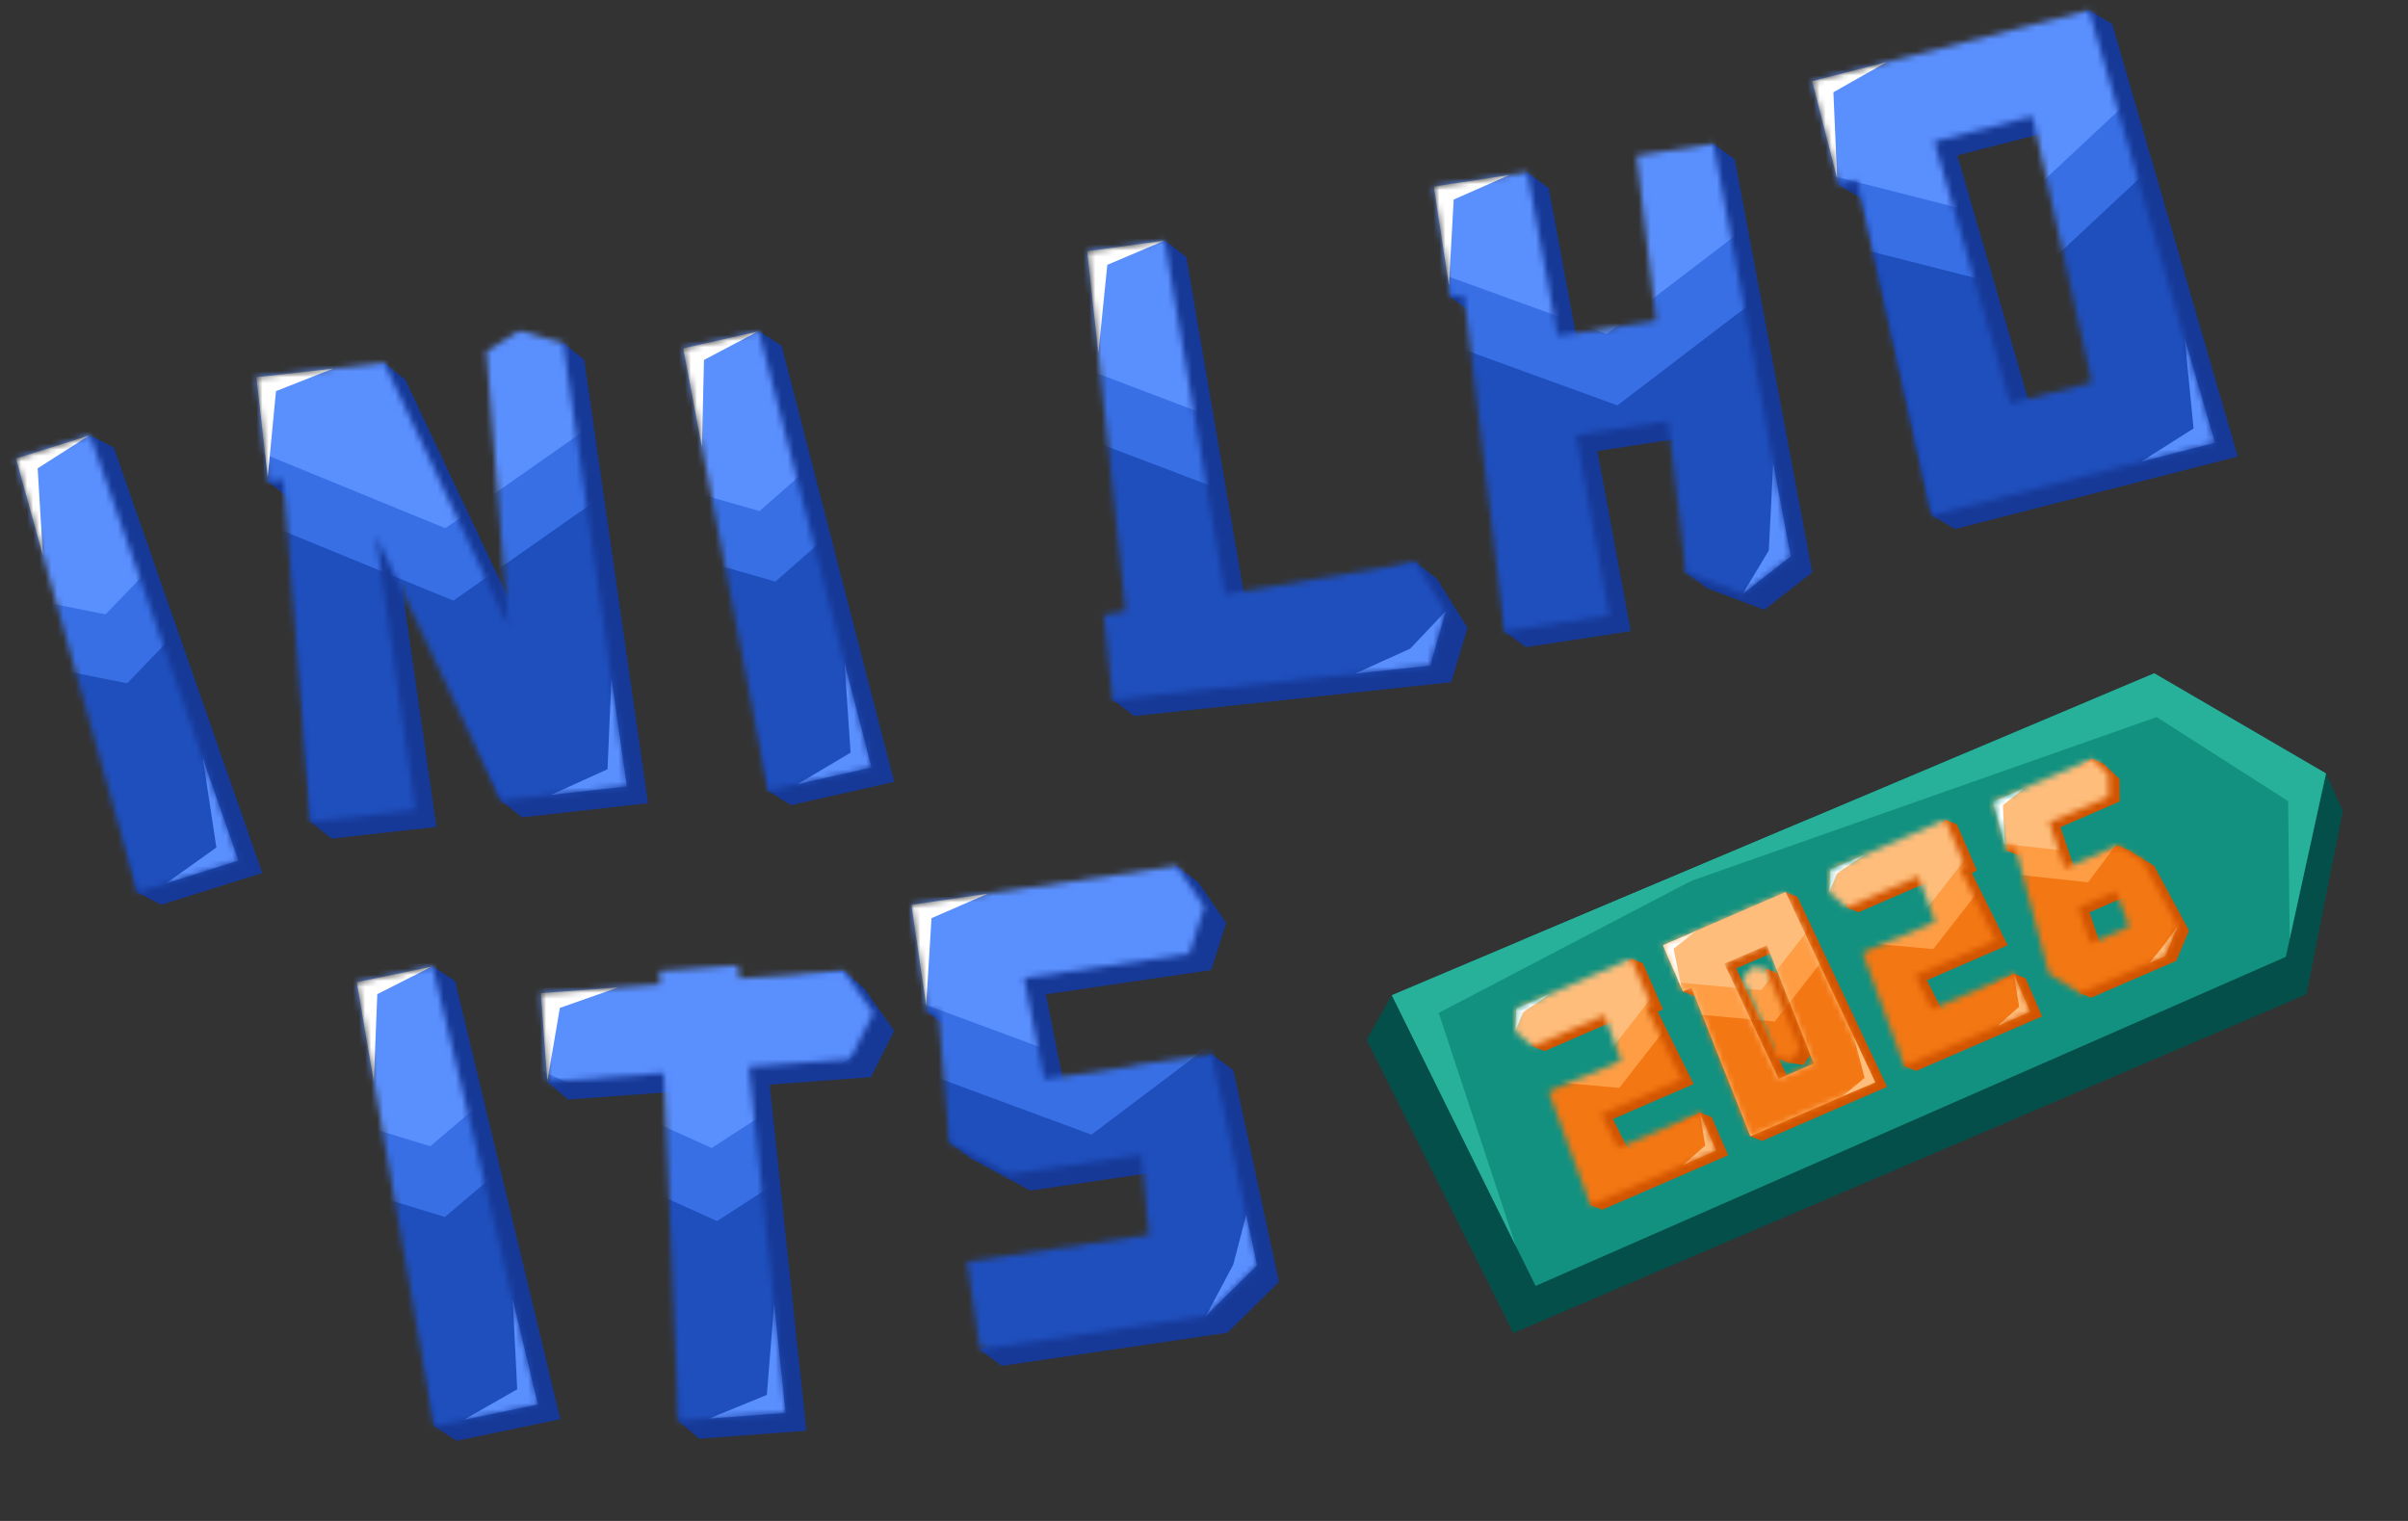 <svg width="399" height="252" viewBox="0 0 399 252" fill="none" xmlns="http://www.w3.org/2000/svg">
<rect x="0" y="0" width="399" height="252" fill="#333333" stroke="none"/>
<path d="M93.322 56.803C90.242 58.205 87.165 59.628 84.085 61.03L87.731 106.54L67.164 62.923L63.657 60.122C60.129 61.574 56.583 63.049 53.055 64.501L49.007 64.954C47.466 69.895 45.926 74.837 44.384 79.757L47.891 82.558C49.069 100.422 50.248 118.286 51.448 136.148C52.609 137.075 53.794 138.022 54.955 138.949L72.324 137.006L65.784 91.474C71.525 105.181 77.269 118.91 82.989 132.619C84.15 133.546 85.335 134.493 86.496 135.42L107.381 133.083L96.808 59.606L93.301 56.805L93.322 56.803Z" fill="#163997"/>
<mask id="mask0_816_16571" style="mask-type:luminance" maskUnits="userSpaceOnUse" x="42" y="54" width="62" height="83">
<path d="M86.041 54.791L80.578 58.228L84.227 103.76L63.657 60.122L58.265 60.725L49.57 61.698L45.521 62.151L42.474 62.492L44.408 79.775L46.922 79.494L51.448 136.148L68.817 134.205L62.279 88.695L82.989 132.619L86.505 132.226L97.097 131.04L103.874 130.282L93.322 56.803L86.041 54.791Z" fill="white"/>
</mask>
<g mask="url(#mask0_816_16571)">
<path d="M98.903 49.985L30.921 57.592L40.59 144.009L108.572 136.403L98.903 49.985Z" fill="#1F4FBD"/>
<path d="M75.121 99.514L164.097 37.124L-25.445 58.331L75.121 99.514Z" fill="#386FE5"/>
<path d="M73.778 87.515L162.755 25.126L-26.787 46.333L73.778 87.515Z" fill="#5A8FFE"/>
<path d="M44.346 79.221C44.801 74.423 45.276 69.601 45.731 64.803L55.197 61.068L42.495 62.489L44.367 79.219L44.346 79.221Z" fill="white"/>
<path d="M103.874 130.282C103.012 124.315 102.15 118.348 101.31 112.379C101.096 117.409 100.879 122.418 100.665 127.448C97.545 128.876 94.401 130.285 91.281 131.713L103.898 130.301L103.874 130.282Z" fill="#5A8FFE"/>
</g>
<path d="M18.868 74.165C17.562 73.484 16.229 72.788 14.923 72.106C12.131 74.076 9.346 76.065 6.575 78.028C11.969 101.296 17.364 124.564 22.764 147.852C24.07 148.534 25.403 149.229 26.709 149.911L43.465 144.646L18.875 74.186L18.868 74.165Z" fill="#163997"/>
<mask id="mask1_816_16571" style="mask-type:luminance" maskUnits="userSpaceOnUse" x="2" y="72" width="38" height="76">
<path d="M14.923 72.106L2.63 75.969L22.758 147.832L39.514 142.567L14.923 72.106Z" fill="white"/>
</mask>
<g mask="url(#mask1_816_16571)">
<path d="M18.558 65.303L-4.101 72.423L21.47 153.808L44.13 146.689L18.558 65.303Z" fill="#1F4FBD"/>
<path d="M21.084 113.209L95.805 35.571L-84.594 92.253L21.084 113.209Z" fill="#386FE5"/>
<path d="M17.495 101.789L92.217 24.151L-88.182 80.832L17.495 101.789Z" fill="#5A8FFE"/>
<path d="M7.117 92.167C6.818 87.313 6.519 82.459 6.24 77.598L14.74 72.164L2.65 75.963C4.144 81.355 5.644 86.768 7.138 92.16L7.117 92.167Z" fill="white"/>
<path d="M39.514 142.567C37.54 136.924 35.566 131.281 33.613 125.632C34.361 130.568 35.103 135.483 35.852 140.419C33.087 142.402 30.296 144.371 27.531 146.354L39.54 142.581L39.514 142.567Z" fill="#5A8FFE"/>
</g>
<path d="M129.516 57.268C128.271 56.48 127 55.676 125.755 54.888C122.81 56.619 119.869 58.37 116.944 60.096C120.387 83.731 123.829 107.367 127.276 131.023C128.521 131.811 129.792 132.615 131.037 133.403L148.172 129.549L129.521 57.289L129.516 57.268Z" fill="#163997"/>
<mask id="mask2_816_16571" style="mask-type:luminance" maskUnits="userSpaceOnUse" x="113" y="54" width="32" height="78">
<path d="M125.755 54.888L113.184 57.716L127.271 131.003L144.407 127.148L125.755 54.888Z" fill="white"/>
</mask>
<g mask="url(#mask2_816_16571)">
<path d="M129.943 48.411L106.771 53.623L125.492 136.852L148.664 131.639L129.943 48.411Z" fill="#1F4FBD"/>
<path d="M128.48 96.361L209.394 25.199L24.909 66.697L128.48 96.361Z" fill="#386FE5"/>
<path d="M125.853 84.682L206.767 13.52L22.282 55.018L125.853 84.682Z" fill="#5A8FFE"/>
<path d="M116.31 74.231C116.415 69.369 116.52 64.506 116.646 59.64L125.568 54.93L113.205 57.711C114.245 63.209 115.29 68.728 116.331 74.226L116.31 74.231Z" fill="white"/>
<path d="M144.407 127.148C142.909 121.361 141.411 115.574 139.934 109.782C140.27 114.763 140.601 119.723 140.936 124.703C138.016 126.45 135.071 128.18 132.151 129.927L144.432 127.164L144.407 127.148Z" fill="#5A8FFE"/>
</g>
<path d="M75.425 162.563C74.193 161.754 72.936 160.929 71.705 160.12C68.731 161.8 65.761 163.501 62.807 165.177C65.849 188.868 68.89 212.559 71.936 236.27C73.168 237.079 74.424 237.904 75.656 238.713L92.854 235.149L75.429 162.584L75.425 162.563Z" fill="#163997"/>
<mask id="mask3_816_16571" style="mask-type:luminance" maskUnits="userSpaceOnUse" x="59" y="160" width="31" height="77">
<path d="M71.705 160.12L59.087 162.734L71.932 236.249L89.13 232.686L71.705 160.12Z" fill="white"/>
</mask>
<g mask="url(#mask3_816_16571)">
<path d="M76.002 153.714L52.745 158.533L70.054 242.067L93.311 237.248L76.002 153.714Z" fill="#1F4FBD"/>
<path d="M73.727 201.633L155.834 131.852L-29.327 170.219L73.727 201.633Z" fill="#386FE5"/>
<path d="M71.298 189.911L153.405 120.13L-31.756 158.497L71.298 189.911Z" fill="#5A8FFE"/>
<path d="M61.934 179.3C62.121 174.44 62.309 169.58 62.517 164.716L71.518 160.159L59.108 162.73C60.056 168.245 61.007 173.781 61.955 179.295L61.934 179.3Z" fill="white"/>
<path d="M89.13 232.685C87.731 226.874 86.331 221.062 84.952 215.246C85.203 220.231 85.45 225.196 85.701 230.182C82.752 231.879 79.778 233.559 76.829 235.256L89.155 232.702L89.13 232.685Z" fill="#5A8FFE"/>
</g>
<path d="M173.308 164.745L200.694 160.721L203.188 152.924L198.557 146.175L194.936 143.482C193.337 144.458 191.737 145.434 190.137 146.41C179.242 148.337 168.372 150.283 157.477 152.21C156.183 157.347 154.869 162.486 153.575 167.622C154.774 168.514 155.997 169.424 157.196 170.315C157.23 176.629 157.265 182.943 157.32 189.254L160.941 191.947L170.721 197.265L192.775 194.024L193.987 207.312C183.453 212.738 172.899 218.168 162.369 223.615L165.989 226.308L203.401 220.811L211.925 212.39L204.376 177.328C203.178 176.437 201.954 175.527 200.756 174.635C199.7 175.161 198.647 175.708 197.57 176.237C190.595 178.002 183.621 179.768 176.646 181.533L173.311 164.766L173.308 164.745Z" fill="#163997"/>
<mask id="mask4_816_16571" style="mask-type:luminance" maskUnits="userSpaceOnUse" x="150" y="143" width="59" height="81">
<path d="M169.688 162.052L197.074 158.028L199.567 150.231L194.933 143.46L166.8 147.594L153.875 149.493L150.996 149.916L153.594 167.598L155.428 167.328L157.317 189.232L167.097 194.55L175.907 193.256L189.152 191.31L190.363 204.598L160.225 209.026L162.363 223.572L191.69 219.263L199.625 218.098L199.773 218.076L208.298 209.654L200.75 174.593L187.803 176.495L187.822 176.623L173.041 178.795L169.688 162.052Z" fill="white"/>
</mask>
<g mask="url(#mask4_816_16571)">
<path d="M202.661 139.253L146.928 147.442L158.911 229.004L214.644 220.815L202.661 139.253Z" fill="#1F4FBD"/>
<path d="M180.843 187.999L268.077 122.233L78.398 150.102L180.843 187.999Z" fill="#386FE5"/>
<path d="M179.078 175.99L266.313 110.225L76.634 138.094L179.078 175.99Z" fill="#5A8FFE"/>
<path d="M153.456 166.659C153.747 161.823 154.057 156.962 154.349 152.126L163.729 148.046L151.017 149.913L153.477 166.656L153.456 166.659Z" fill="white"/>
<path d="M199.773 218.076L208.298 209.655C207.69 206.846 207.081 204.037 206.496 201.247C205.791 204.009 205.061 206.753 204.355 209.515L199.798 218.094L199.773 218.076Z" fill="#5A8FFE"/>
</g>
<path d="M139.777 160.83C135.091 161.501 130.407 162.194 125.721 162.866L112.689 163.832L112.787 166.031C105.415 170.426 98.065 174.819 90.695 179.236L94.113 182.184L113.425 180.752C113.09 198.984 112.774 217.192 112.439 235.424L115.858 238.37L133.621 237.054L127.532 179.706L144.306 178.463L148.17 170.802L143.219 163.796C142.087 162.821 140.931 161.825 139.8 160.85L139.777 160.83Z" fill="#163997"/>
<mask id="mask5_816_16571" style="mask-type:luminance" maskUnits="userSpaceOnUse" x="89" y="159" width="56" height="77">
<path d="M122.53 162.108L122.303 159.919L109.271 160.885L109.369 163.084L89.584 164.55L90.671 179.217L109.983 177.785L112.416 235.404L130.179 234.087L124.09 176.74L140.864 175.496L144.729 167.836L139.777 160.83L122.53 162.108Z" fill="white"/>
</mask>
<g mask="url(#mask5_816_16571)">
<path d="M146.982 155.062L86.23 159.566L92.325 241.78L153.077 237.276L146.982 155.062Z" fill="#1F4FBD"/>
<path d="M118.808 202.322L210.545 142.977L19.301 157.154L118.808 202.322Z" fill="#386FE5"/>
<path d="M117.91 190.214L209.647 130.87L18.404 145.047L117.91 190.214Z" fill="#5A8FFE"/>
<path d="M90.671 179.217C91.364 175.144 92.078 171.069 92.771 166.995L102.423 163.599L89.606 164.549L90.693 179.215L90.671 179.217Z" fill="white"/>
<path d="M130.179 234.087C129.538 228.058 128.896 222.029 128.276 215.999C127.872 221.046 127.466 226.071 127.062 231.118C123.873 232.435 120.661 233.733 117.472 235.051L130.202 234.107L130.179 234.087Z" fill="#5A8FFE"/>
</g>
<path d="M346.138 1.69C344.51 2.66 342.882 3.629 341.254 4.598C334.255 6.922 327.235 9.252 320.242 11.597L307.688 14.816C306.677 20.087 305.666 25.357 304.655 30.628L308.506 32.908C312.372 50.396 316.237 67.884 320.082 85.377C321.357 86.132 322.658 86.903 323.934 87.657L370.793 75.644L349.99 3.971L346.138 1.69ZM336.93 69.114L324.331 25.738L340.614 21.564L350.437 65.652L336.91 69.12L336.93 69.114Z" fill="#163997"/>
<mask id="mask6_816_16571" style="mask-type:luminance" maskUnits="userSpaceOnUse" x="300" y="1" width="67" height="85">
<path d="M333.584 4.909L316.39 9.317L303.836 12.535L300.252 13.454L304.655 30.628L307.7 29.847L320.082 85.377L366.941 73.364L346.138 1.69L333.584 4.909ZM333.099 66.829L320.499 23.453L336.782 19.278L346.606 63.366L333.078 66.834L333.099 66.829Z" fill="white"/>
</mask>
<g mask="url(#mask6_816_16571)">
<path d="M352.47 -4.525L296.599 9.799L318.385 94.776L374.256 80.453L352.47 -4.525Z" fill="#1F4FBD"/>
<path d="M334.776 47.964L413.974 -25.989L229.745 21.241L334.776 47.964Z" fill="#386FE5"/>
<path d="M331.785 36.301L410.984 -37.651L226.755 9.579L331.785 36.301Z" fill="#5A8FFE"/>
<path d="M304.421 29.716C304.205 24.915 304.006 20.087 303.79 15.285C306.742 13.623 309.667 11.945 312.619 10.283L300.272 13.449L304.442 29.711L304.421 29.716Z" fill="white"/>
<path d="M367.024 73.343C365.345 67.57 363.667 61.796 362.008 56.017C362.495 61.015 362.976 65.991 363.462 70.989C360.579 72.832 357.67 74.659 354.786 76.502L367.05 73.358L367.024 73.343Z" fill="#5A8FFE"/>
</g>
<path d="M240.46 113.058L243.163 104.014L238.087 95.87C236.886 94.96 235.661 94.031 234.46 93.122C225.173 95.808 215.868 98.52 206.581 101.207L206.495 100.582L196.578 42.579C195.377 41.669 194.151 40.741 192.95 39.831C189.908 41.326 186.847 42.846 183.805 44.342L190.042 103.358L190.129 103.983C188.176 107.962 186.263 111.913 184.332 115.889C185.533 116.799 186.759 117.727 187.96 118.637L197.023 117.671L240.435 113.039L240.46 113.058Z" fill="#163997"/>
<mask id="mask7_816_16571" style="mask-type:luminance" maskUnits="userSpaceOnUse" x="180" y="39" width="60" height="77">
<path d="M236.854 110.307L239.556 101.264L234.481 93.118L202.977 98.478L202.869 97.856L192.974 39.849L180.202 41.612L186.442 100.65L186.504 101.257L182.882 101.888L184.356 115.908L193.419 114.942L236.854 110.307Z" fill="white"/>
</mask>
<g mask="url(#mask7_816_16571)">
<path d="M236.119 30.096L170.017 39.222L181.854 124.967L247.956 115.842L236.119 30.096Z" fill="#1F4FBD"/>
<path d="M200.488 80.45L289.046 14.888L97.481 41.333L200.488 80.45Z" fill="#386FE5"/>
<path d="M198.815 68.324L287.372 2.762L95.807 29.207L198.815 68.324Z" fill="#5A8FFE"/>
<path d="M181.979 58.62C182.485 53.699 182.972 48.803 183.478 43.882L192.974 39.849L180.137 41.622C180.766 47.286 181.372 52.953 182.001 58.617L181.979 58.62Z" fill="white"/>
<path d="M237.004 110.286C237.861 107.271 238.699 104.279 239.556 101.264C237.581 103.336 235.628 105.406 233.654 107.479C230.618 108.863 227.558 110.229 224.523 111.614C228.676 111.172 232.851 110.728 237.004 110.286Z" fill="#5A8FFE"/>
</g>
<path d="M287.487 26.455C286.3 25.583 285.088 24.692 283.901 23.82C280.842 25.342 277.787 26.884 274.75 28.403L277.99 55.785L261.659 58.282L256.632 31.174C255.444 30.301 254.232 29.411 253.045 28.538C249.987 30.06 246.931 31.603 243.894 33.121L241.12 33.546C240.864 38.769 240.585 43.974 240.33 49.197C241.517 50.069 242.729 50.959 243.916 51.832L246.123 51.495C247.173 69.188 248.225 86.902 249.274 104.595C250.462 105.468 251.673 106.358 252.861 107.231L270.223 104.576L264.69 74.726L279.95 72.393C279.741 79.889 279.55 87.36 279.341 94.856C280.528 95.729 281.74 96.619 282.927 97.492L292.354 101.041L300.289 94.837L287.47 26.479L287.487 26.455Z" fill="#163997"/>
<mask id="mask8_816_16571" style="mask-type:luminance" maskUnits="userSpaceOnUse" x="237" y="23" width="60" height="82">
<path d="M283.922 23.817L271.163 25.768L274.425 53.147L258.093 55.644L253.066 28.535L240.328 30.483L237.554 30.907L240.351 49.194L242.557 48.856L249.295 104.592L266.657 101.937L261.124 72.088L276.384 69.754L279.358 94.832L288.785 98.381L296.741 92.174L283.922 23.817Z" fill="white"/>
</mask>
<g mask="url(#mask8_816_16571)">
<path d="M294.765 15.534L233.979 24.829L247.08 110.502L307.866 101.206L294.765 15.534Z" fill="#1F4FBD"/>
<path d="M268.007 67.163L353.646 1.797L166.725 30.381L268.007 67.163Z" fill="#386FE5"/>
<path d="M266.197 55.33L351.837 -10.036L164.916 18.548L266.197 55.33Z" fill="#5A8FFE"/>
<path d="M240.077 47.407C240.337 42.635 240.614 37.839 240.874 33.067C243.958 31.713 247.018 30.342 250.102 28.988L237.575 30.904L240.098 47.404L240.077 47.407Z" fill="white"/>
<path d="M288.785 98.381C291.438 96.319 294.07 94.26 296.723 92.198C295.761 87.032 294.781 81.891 293.819 76.725C293.569 81.56 293.336 86.371 293.086 91.206C291.645 93.599 290.205 95.992 288.782 98.36L288.785 98.381Z" fill="#5A8FFE"/>
</g>
<path d="M230.629 164.892C229.234 167.353 227.831 169.817 226.436 172.278L250.744 220.869L382.18 164.74L388.212 134.353C387.275 132.286 386.342 130.226 385.405 128.158C333.813 140.409 282.217 152.652 230.625 164.903L230.629 164.892Z" fill="#044F4A"/>
<path d="M385.412 128.155C383.409 137.29 381.403 146.437 379.396 155.583C379.174 156.568 378.963 157.557 378.748 158.538C337.317 176.71 295.878 194.886 254.447 213.058L251.147 206.392L230.632 164.9C237.645 161.934 244.675 158.97 251.688 156.004C267.824 149.187 283.971 142.374 300.11 135.565C319.059 127.563 338.007 119.56 356.959 111.565C366.443 117.095 375.928 122.625 385.412 128.155Z" fill="#129180"/>
<path d="M379.393 155.576L379.14 132.734L357.359 118.81L251.677 155.999C286.772 141.184 321.853 126.375 356.948 111.56C366.432 117.09 375.917 122.621 385.401 128.151C383.399 137.286 381.392 146.432 379.385 155.579L379.393 155.576Z" fill="#27B19A"/>
<path d="M300.107 135.558L238.386 167.822L251.144 206.384L230.629 164.892C237.641 161.926 244.672 158.961 251.684 155.995C267.821 149.178 283.967 142.367 300.107 135.558Z" fill="#27B19A"/>
<path d="M264.171 179.251L264.147 179.196C263.944 186.021 263.737 192.837 263.534 199.663C264.182 199.919 264.844 200.181 265.493 200.438L286.354 191.4L283.625 185.099C282.976 184.843 282.314 184.581 281.665 184.324C277.796 186.538 273.922 188.765 270.053 190.979L267.265 185.405L280.634 179.614L274.694 167.626L275.553 167.254L272.235 159.595C271.587 159.339 270.925 159.077 270.276 158.82C269.502 159.693 268.728 160.566 267.967 161.444L265.39 162.561L253.204 167.84C253.464 169.681 253.714 171.525 253.978 173.375C254.627 173.632 255.289 173.894 255.938 174.15L267.8 169.011L270.6 176.488L264.189 179.266L264.171 179.251Z" fill="#D15400"/>
<mask id="mask9_816_16571" style="mask-type:luminance" maskUnits="userSpaceOnUse" x="251" y="158" width="34" height="42">
<path d="M262.216 178.486L262.179 178.425L256.58 180.851L263.525 199.667L265.068 198.998L271.165 196.357L284.385 190.629L281.656 184.328L268.084 190.208L265.297 184.635L271.034 182.149L277.362 179.407L278.665 178.843L272.725 166.856L273.584 166.483L270.266 158.825L269.019 159.365L263.421 161.791L251.235 167.07L251.057 170.889L253.965 173.37L265.827 168.231L268.618 175.712L262.216 178.486Z" fill="white"/>
</mask>
<g mask="url(#mask9_816_16571)">
<path d="M272.816 153.846L245.24 165.794L262.139 204.799L289.715 192.851L272.816 153.846Z" fill="#F37713"/>
<path d="M268.315 180.254L299.673 140.006L217.505 175.604L268.315 180.254Z" fill="#FE9D44"/>
<path d="M266.058 175.044L297.417 134.797L215.247 170.393L266.058 175.044Z" fill="#FEBD7B"/>
<path d="M284.385 190.629L281.655 184.328C281.952 186.153 282.249 187.977 282.545 189.802C281.341 190.872 280.124 191.937 278.92 193.007L284.389 190.638L284.385 190.629Z" fill="#FEBD7B"/>
<path d="M251.057 170.888L252.395 167.697C253.95 166.65 255.491 165.598 257.046 164.552C255.106 165.392 253.175 166.229 251.235 167.069L251.057 170.888Z" fill="white"/>
</g>
<path d="M316.196 156.247L316.172 156.192C315.969 163.017 315.762 169.833 315.558 176.658C316.207 176.915 316.869 177.177 317.518 177.433L338.379 168.396L335.649 162.095C335.001 161.838 334.339 161.576 333.69 161.32C329.821 163.534 325.947 165.761 322.078 167.974L319.29 162.401L332.659 156.61L326.719 144.622L327.578 144.25L324.26 136.591C323.611 136.334 322.949 136.073 322.301 135.816C321.527 136.689 320.753 137.562 319.992 138.44L317.415 139.557L305.229 144.836C305.488 146.677 305.739 148.521 306.003 150.371C306.651 150.627 307.314 150.889 307.962 151.146L319.825 146.007L322.625 153.484L316.214 156.262L316.196 156.247Z" fill="#D15400"/>
<mask id="mask10_816_16571" style="mask-type:luminance" maskUnits="userSpaceOnUse" x="303" y="135" width="34" height="42">
<path d="M314.241 155.481L314.204 155.421L308.605 157.846L315.55 176.662L317.093 175.994L323.19 173.352L336.41 167.624L333.68 161.324L320.109 167.203L317.322 161.63L323.059 159.145L329.387 156.403L330.69 155.838L324.75 143.851L325.609 143.479L322.291 135.82L321.044 136.36L315.445 138.786L303.26 144.065L303.082 147.884L305.99 150.366L317.852 145.227L320.643 152.708L314.241 155.481Z" fill="white"/>
</mask>
<g mask="url(#mask10_816_16571)">
<path d="M324.841 130.842L297.265 142.789L314.163 181.794L341.74 169.847L324.841 130.842Z" fill="#F37713"/>
<path d="M320.339 157.25L351.698 117.001L269.529 152.599L320.339 157.25Z" fill="#FE9D44"/>
<path d="M318.083 152.039L349.441 111.792L267.272 147.388L318.083 152.039Z" fill="#FEBD7B"/>
<path d="M336.41 167.624L333.68 161.324C333.977 163.148 334.273 164.973 334.57 166.797C333.366 167.868 332.149 168.933 330.945 170.003L336.414 167.633L336.41 167.624Z" fill="#FEBD7B"/>
<path d="M303.081 147.883L304.42 144.692C305.975 143.646 307.516 142.594 309.071 141.547C307.131 142.388 305.2 143.224 303.26 144.065L303.081 147.883Z" fill="white"/>
</g>
<path d="M292.55 160.44C293.171 165.394 293.797 170.335 294.418 175.289C295.067 175.545 295.729 175.807 296.378 176.064L298.836 176.469L300.221 174.399L294.509 161.215C293.86 160.959 293.198 160.697 292.55 160.44Z" fill="#D15400"/>
<path d="M309.739 173.852L297.823 148.577C297.175 148.32 296.512 148.058 295.864 147.802C293.787 149.163 291.719 150.519 289.642 151.88C288.017 152.661 286.386 153.455 284.76 154.236L279.161 156.662C279.054 159.199 278.946 161.737 278.848 164.27C279.496 164.527 280.159 164.789 280.807 165.045L282.239 164.425C284.838 172.373 287.433 180.313 290.031 188.261C290.68 188.518 291.342 188.779 291.991 189.036L312.685 180.07L309.753 173.858L309.739 173.852ZM296.685 179.508L287.693 160.449L294.751 157.391L302.505 176.986L296.676 179.512L296.685 179.508Z" fill="#D15400"/>
<mask id="mask11_816_16571" style="mask-type:luminance" maskUnits="userSpaceOnUse" x="288" y="160" width="11" height="16">
<path d="M298.265 173.622L292.548 160.44L290.268 160.241L288.716 162.098L294.433 175.281L296.881 175.692L298.265 173.622Z" fill="white"/>
</mask>
<g mask="url(#mask11_816_16571)">
<path d="M294.482 156.772L286.057 160.422L293.613 177.865L302.039 174.215L294.482 156.772Z" fill="#F37713"/>
<path d="M294.077 169.258L325.435 129.01L243.276 164.604L294.077 169.258Z" fill="#FE9D44"/>
<path d="M291.824 164.057L323.178 123.8L241.018 159.394L291.824 164.057Z" fill="#FEBD7B"/>
</g>
<path d="M307.779 173.077L295.863 147.802L290.265 150.227L282.809 153.457L277.211 155.883L275.529 156.611L278.847 164.27L280.279 163.65L290.022 188.265L310.716 179.299L307.783 173.086L307.779 173.077ZM300.545 176.211L294.716 178.737L285.724 159.678L292.782 156.62L300.536 176.215L300.545 176.211Z" fill="#FEBD7B"/>
<mask id="mask12_816_16571" style="mask-type:luminance" maskUnits="userSpaceOnUse" x="275" y="147" width="36" height="42">
<path d="M307.779 173.077L295.863 147.802L290.265 150.228L282.809 153.458L277.211 155.884L275.529 156.612L278.848 164.271L280.28 163.651L290.022 188.265L310.716 179.299L307.783 173.087L307.779 173.077ZM300.545 176.212L294.716 178.737L285.724 159.679L292.782 156.621L300.536 176.216L300.545 176.212Z" fill="white"/>
</mask>
<g mask="url(#mask12_816_16571)">
<path d="M299.538 140.734L270.243 153.427L287.218 192.607L316.513 179.914L299.538 140.734Z" fill="#F37713"/>
<path d="M294.077 169.258L325.435 129.01L243.276 164.604L294.077 169.258Z" fill="#FE9D44"/>
<path d="M291.824 164.057L323.178 123.8L241.018 159.394L291.824 164.057Z" fill="#FEBD7B"/>
<path d="M278.671 163.863C278.215 161.647 277.765 159.417 277.31 157.2L281.044 154.221L275.538 156.607L278.68 163.859L278.671 163.863Z" fill="white"/>
<path d="M310.787 179.411C309.579 176.851 308.371 174.291 307.172 171.727C307.768 174.015 308.36 176.293 308.956 178.58C307.732 179.605 306.499 180.633 305.275 181.657C307.115 180.915 308.951 180.163 310.8 179.417L310.787 179.411Z" fill="#FEBD7B"/>
</g>
<path d="M352.679 140.865C352.063 140.607 351.434 140.343 350.818 140.086C348.538 141.598 346.271 143.116 343.991 144.629L341.408 137.05L351.232 132.794L351.2 129.059L348.497 126.481C347.881 126.223 347.252 125.96 346.636 125.702C345.372 126.635 344.108 127.569 342.84 128.493C339.752 129.97 336.668 131.456 333.588 132.929L333.276 133.065C333.02 135.682 332.764 138.299 332.507 140.917C333.124 141.175 333.753 141.438 334.369 141.696L335.765 141.091C338.718 148.905 341.671 156.72 344.624 164.534C345.24 164.792 345.869 165.055 346.485 165.313L360.627 159.186L362.712 154.181L356.933 143.456L352.684 140.852L352.679 140.865ZM348.241 157.076L346.223 151.159L352.458 148.459L354.64 154.304L348.241 157.076Z" fill="#D15400"/>
<mask id="mask13_816_16571" style="mask-type:luminance" maskUnits="userSpaceOnUse" x="330" y="125" width="31" height="40">
<path d="M350.822 140.095L342.134 143.859L339.551 136.281L349.375 132.024L349.342 128.29L346.64 125.712L337.328 129.746L331.735 132.169L331.423 132.304L330.235 132.819L332.507 140.939L333.903 140.334L339.52 161.358L344.623 164.556L358.765 158.429L360.85 153.424L355.07 142.699L350.822 140.095ZM346.38 156.297L344.362 150.38L350.596 147.68L352.779 153.525L346.38 156.297Z" fill="white"/>
</mask>
<g mask="url(#mask13_816_16571)">
<path d="M348.651 122.558L324.859 132.866L340.886 169.859L364.678 159.552L348.651 122.558Z" fill="#F37713"/>
<path d="M345.976 146.189L375.04 107.57L297.931 140.976L345.976 146.189Z" fill="#FE9D44"/>
<path d="M343.778 141.111L372.838 102.485L295.727 135.887L343.778 141.111Z" fill="#FEBD7B"/>
<path d="M332.194 140.217C332.091 137.959 331.984 135.691 331.881 133.433L335.368 130.594L330.2 132.833C330.866 135.298 331.528 137.753 332.203 140.213L332.194 140.217Z" fill="white"/>
<path d="M356.085 159.59L358.773 158.425C359.47 156.753 360.161 155.093 360.858 153.42C360.13 154.474 359.341 155.577 358.475 156.691C357.667 157.727 356.871 158.693 356.085 159.59Z" fill="#FEBD7B"/>
</g>
</svg>
